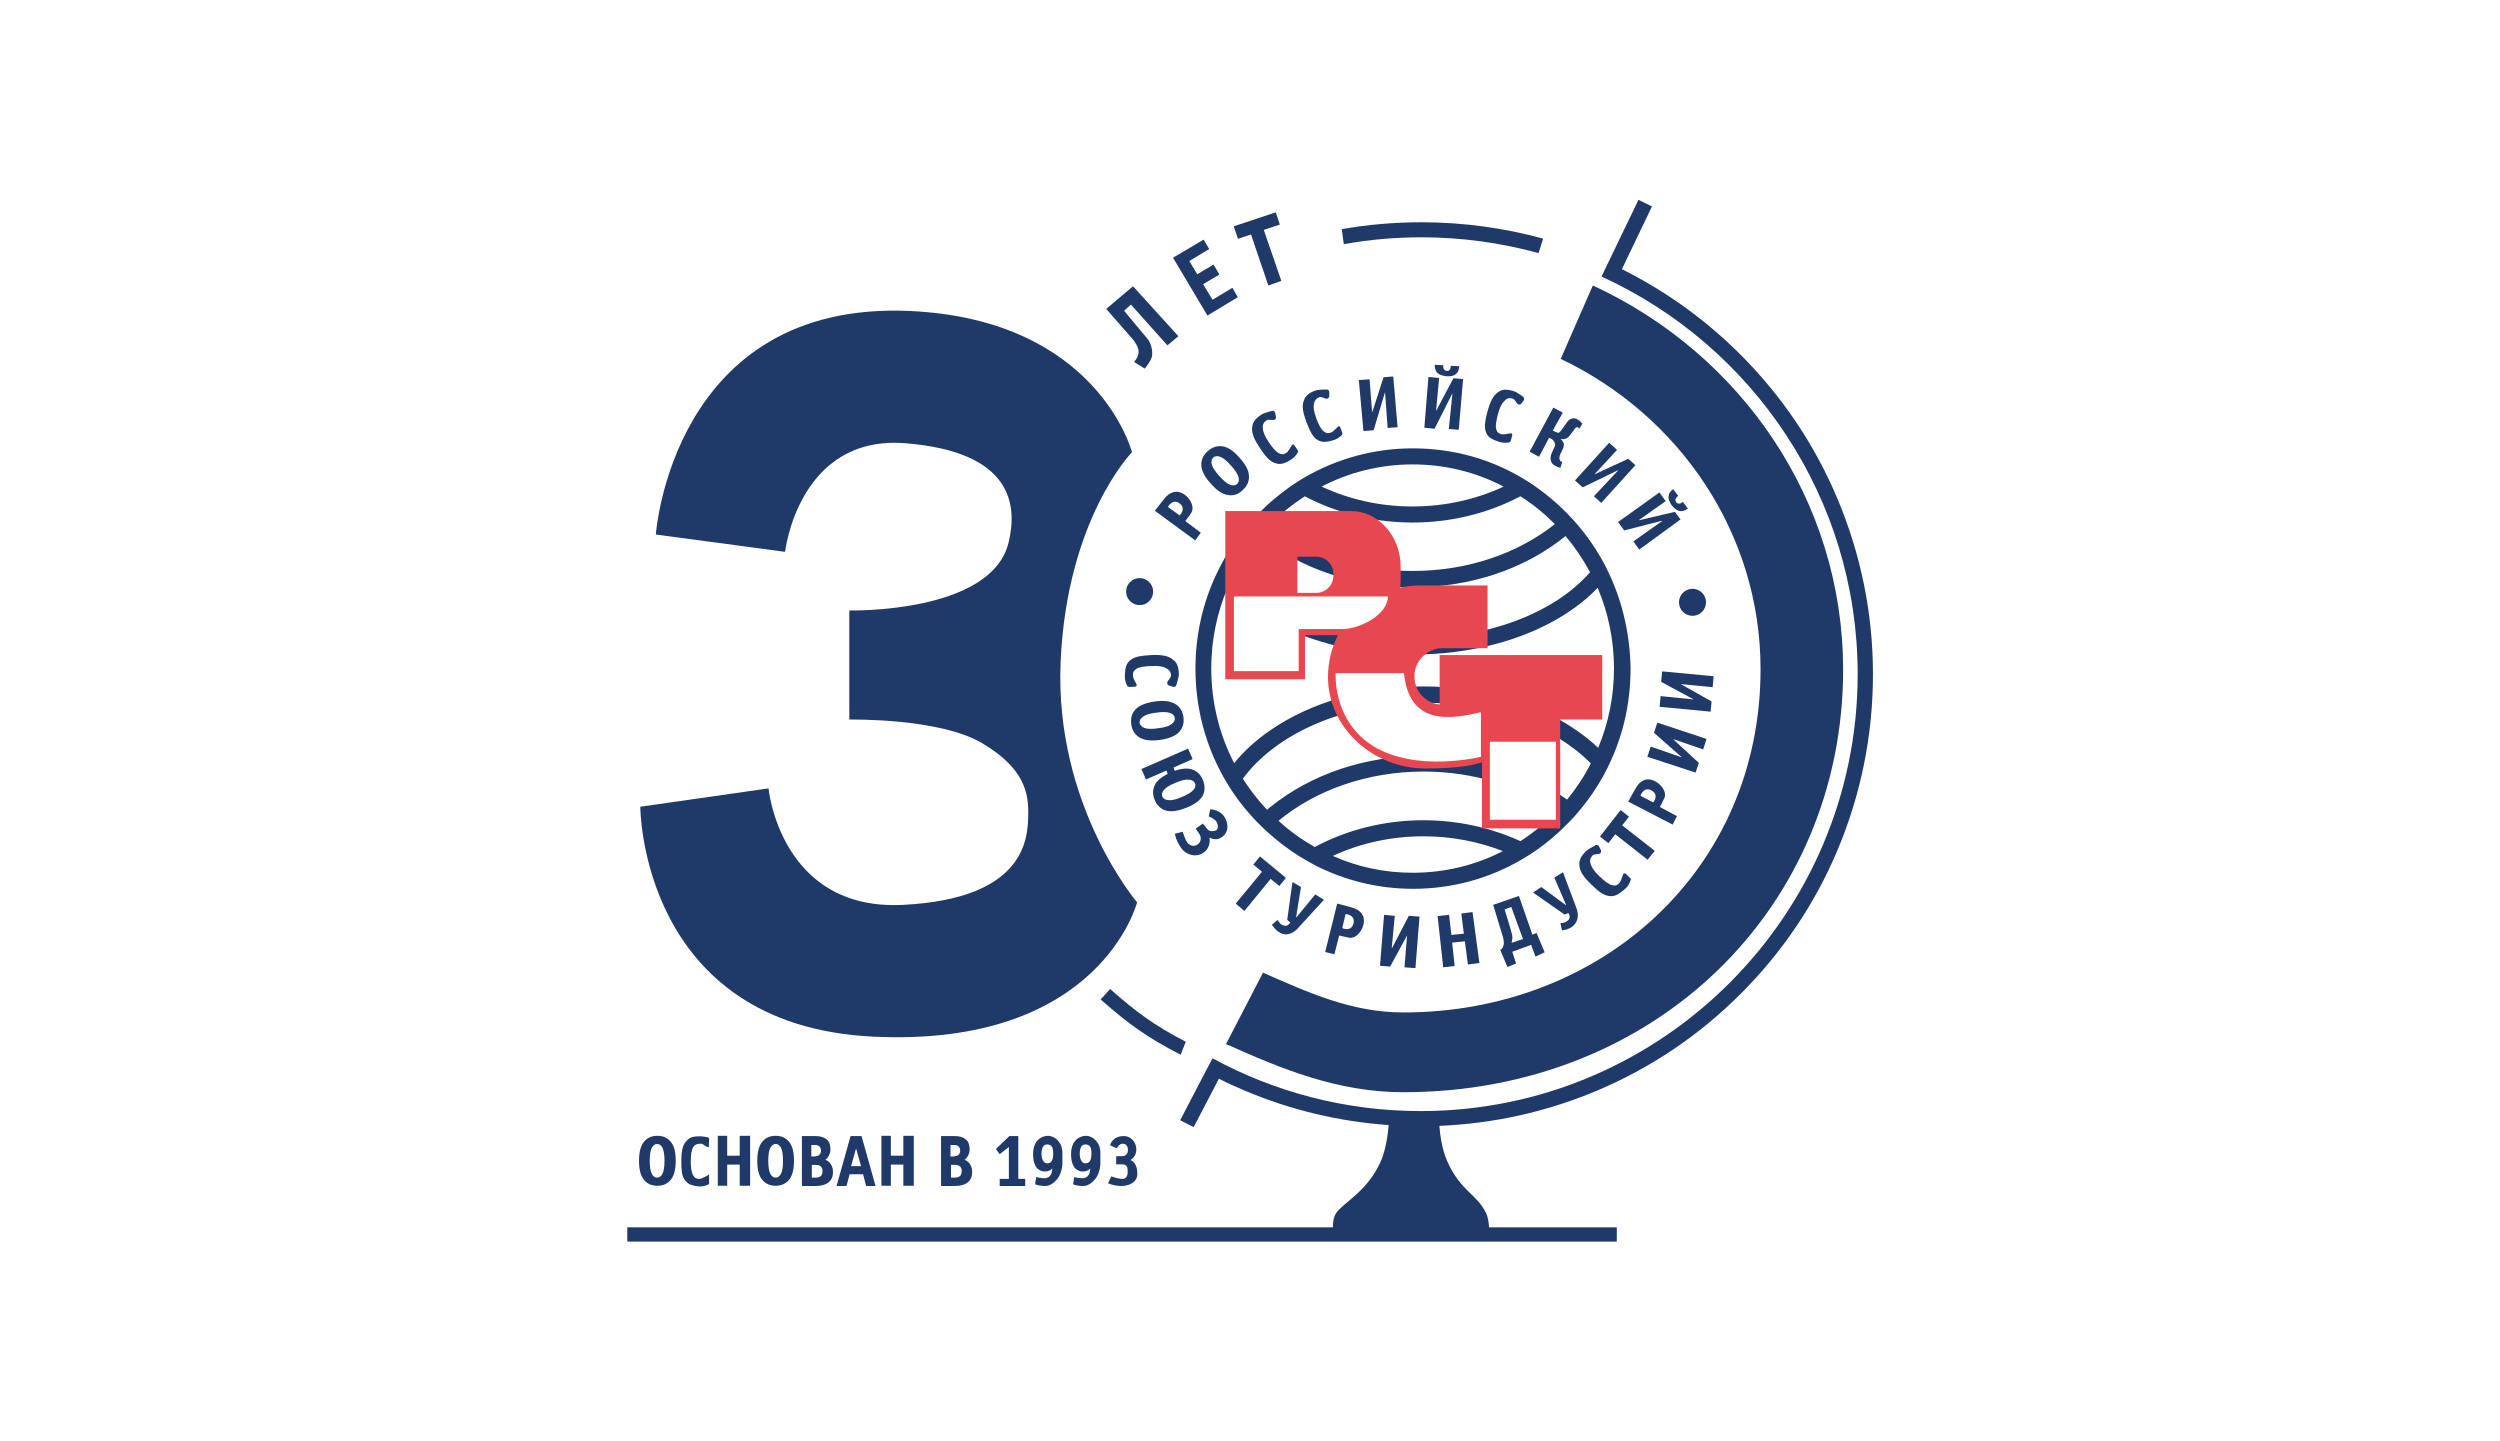 <?xml version="1.0" encoding="UTF-8"?> <!-- Generator: Adobe Illustrator 25.4.1, SVG Export Plug-In . SVG Version: 6.00 Build 0) --> <svg xmlns="http://www.w3.org/2000/svg" xmlns:xlink="http://www.w3.org/1999/xlink" id="Слой_1" x="0px" y="0px" viewBox="0 0 980.8 565.5" style="enable-background:new 0 0 980.8 565.5;" xml:space="preserve"> <style type="text/css"> .st0{fill:#FFFFFF;} .st1{fill:#1F3968;} .st2{fill:#E74850;} </style> <rect class="st0" width="980.8" height="565.5"></rect> <g> <g> <path class="st1" d="M624.9,112l-12.6,28.8c46.4,22.1,78.4,68.3,78.4,121.7c0,79-62.7,134.7-140.1,134.7 c-20.5,0-37.5-7.9-55.1-15.6l-14.5,28c21.9,9.8,43.8,18.9,69.6,18.9c98.9,0,172.5-72.4,172.5-165.9 C723,196.1,682.9,138.8,624.9,112z"></path> <path class="st1" d="M557.7,87.2c-10.6,0-21.1,0.9-31.3,2.7l0.8,5.9c9.9-1.8,20.1-2.7,30.5-2.7c15.9,0,31.3,2.2,45.9,6.2l1.8-5.7 C589.9,89.4,574,87.2,557.7,87.2z"></path> <path class="st1" d="M435.5,388c10.5,9.2,17.2,14.2,29.7,20.7l-2,5.1c-13-6.7-20.3-11.9-31.4-21.7L435.5,388z"></path> <path class="st1" d="M720.8,195.5c-8.9-21.1-21.7-40.1-38-56.4c-13.7-13.7-29.3-24.9-46.5-33.5L648.1,81l-5.3-2.6l-14.5,30.1 c59.2,27,100.5,86.8,100.5,156c0,94.5-76.9,171.4-171.4,171.4c-29.6,0-57.4-7.5-81.7-20.7l-2.8,5.3c0,0,0,0,0,0l-9.9,19l5.3,2.7 l9.9-19c3.3,1.7,6.7,3.2,10.2,4.7c18,7.6,36.9,12.1,56.4,13.5c-0.2,2.6-0.9,9-3,14c-5.2,12-14.7,16.3-17.6,20.5 c-1.1,1.6-1.3,4.1-1.3,5.6H246.1v5.6h388.2v-5.6h-50.1c-0.1-1.5-0.4-4-1.2-5.6c-3.5-7.4-10.1-8.6-15.3-20.5 c-2.1-4.8-2.8-10.9-3-13.7c21.4-0.9,42.1-5.5,61.8-13.8c21.1-8.9,40.1-21.7,56.4-38s29.1-35.2,38-56.4c9.2-21.9,13.9-45.1,13.9-69 S730,217.3,720.8,195.5z"></path> <path class="st1" d="M631.4,225.3c-1-2.2-2.1-4.3-3.3-6.4c-2.6-4.5-5.6-8.8-9-12.8c-1.4-1.6-2.8-3.2-4.3-4.7 c-0.1-0.1-0.2-0.2-0.2-0.2c-3.7-3.8-7.7-7.1-11.9-10.1c-1.9-1.4-3.9-2.6-5.9-3.8c-12.8-7.5-27.3-11.4-42.5-11.4 c-15.2,0-29.7,4-42.5,11.4c-2,1.2-4,2.4-5.9,3.8c-4.2,3-8.2,6.3-11.9,10.1c-0.1,0.1-0.2,0.2-0.2,0.2c-1.5,1.5-2.9,3.1-4.3,4.7 c-3.4,4-6.4,8.3-9,12.8c-1.2,2.1-2.3,4.2-3.3,6.4c-5.4,11.4-8.2,24-8.2,37c0,15.3,3.9,30,11.2,42.9c1.2,2.1,2.4,4.1,3.8,6.1 c2.5,3.7,5.4,7.2,8.5,10.5c0.5,0.5,1,1,1.5,1.5c1,1,2,2,3,2.9c4,3.6,8.2,6.9,12.7,9.7c2.1,1.3,4.2,2.5,6.3,3.6 c11.8,6,24.8,9.2,38.4,9.2c15.2,0,29.8-4,42.6-11.5c2.1-1.2,4.1-2.5,6.1-3.9c4.1-2.9,8-6.2,11.6-9.9c0.4-0.4,0.7-0.7,1.1-1.1 c1.5-1.5,2.9-3.1,4.2-4.7c3.4-4.1,6.3-8.4,8.9-13c1.1-2,2.2-4.1,3.1-6.2c5.1-11.2,7.7-23.4,7.7-36.1 C639.5,249.3,636.7,236.7,631.4,225.3z M554.2,182.2c12.9,0,25,3.1,35.7,8.7c-10.7,5-22.9,7.8-35.7,7.8c-12.9,0-25-2.8-35.7-7.8 C529.2,185.3,541.4,182.2,554.2,182.2z M511.9,194.7c12.7,6.7,27.2,10.3,42.3,10.3c15.1,0,29.6-3.6,42.3-10.3 c4.9,3.1,9.4,6.8,13.5,10.9c-14.3,11.4-34,18.4-55.8,18.4c-21.8,0-41.5-7-55.8-18.4C502.5,201.5,507,197.9,511.9,194.7z M494.2,210.3c16.1,12.9,37.4,20.1,60,20.1c22.7,0,44-7.1,60-20.1c3.7,4.4,6.9,9.1,9.6,14.2c-3.5,4-7.9,7.8-13.2,11.2 c-15,9.6-35.1,14.8-56.4,14.8c-21.4,0-41.4-5.3-56.4-14.8c-5.3-3.4-9.8-7.1-13.2-11.2C487.3,219.4,490.5,214.7,494.2,210.3z M554.2,342.4c-11.1,0-21.7-2.3-31.3-6.6c10.7-5,22.8-7.7,35.6-7.7c11,0,21.6,2.1,31.1,5.8C579,339.4,566.9,342.4,554.2,342.4z M596.5,330c-11.7-5.3-24.6-8.2-38-8.2c-15.2,0-29.8,3.6-42.7,10.5c-5.1-2.9-9.9-6.3-14.2-10.3c14.4-11.9,34.6-19.3,56.9-19.3 c19.9,0,38.2,5.9,52.1,15.7C606.3,322.8,601.6,326.7,596.5,330z M614.8,313.7c-15.6-11.1-35.4-17.2-56.3-17.2 c-22.7,0-44,7.1-60.1,20.1c-0.4,0.4-0.9,0.7-1.3,1.1c-3.5-3.7-6.7-7.8-9.5-12.2c12.9-17.6,39.8-29.8,70.8-29.8 c27.4,0,51.6,9.5,65.7,23.8C621.6,304.5,618.4,309.3,614.8,313.7z M627,293.4c-2.6-2.5-5.5-4.8-8.7-7 c-16-11.1-37.3-17.1-59.9-17.1s-43.8,6.1-59.9,17.1c-5.7,3.9-10.5,8.3-14.3,13c-5.8-11.1-9-23.8-9-37.2c0-11.2,2.3-21.9,6.4-31.6 c3.6,3.7,7.8,7.2,12.8,10.4c16,10.2,37.2,15.8,59.8,15.8c22.5,0,43.8-5.6,59.8-15.8c5-3.2,9.2-6.6,12.8-10.4 c4.1,9.7,6.4,20.4,6.4,31.6C633.2,273.3,631,283.8,627,293.4z"></path> <path class="st1" d="M333.2,239.5v42.8c0,0,35.2-0.7,52,9.2c16.8,9.9,18.4,19.7,18.2,28.4c-0.2,8.7-0.8,32.7-49.2,35.1 c-48.1,2.4-52.7-45.7-52.7-45.7l-50.3,7.2c0,0,0,85.8,91.4,90.2C431.7,411,446.1,354,446.1,354s-32.4-38-30-94.2s28-82.4,28-82.4 s-13.4-52.1-87.3-55.4c-93.1-4.1-99.5,87.7-99.5,87.7l50.7,6.8c0,0,5.2-46,47.3-42.6s43.9,24.4,40.4,38.9 C389,240.8,333.2,239.5,333.2,239.5z"></path> <polygon class="st1" points="460.2,101.1 473.7,123.8 485.6,116.6 483.5,112.9 475.7,117.6 472,111.5 478.4,107.7 476.1,103.8 469.7,107.6 466.6,102.4 474.4,97.7 472.2,94 "></polygon> <path class="st1" d="M252.6,462.8c-1.3-1.6-1.9-4-1.9-7.4c0-3.3,0.6-5.8,1.9-7.4c1.3-1.6,3-2.4,5.3-2.4c2.3,0,4,0.8,5.3,2.4 c1.3,1.6,1.9,4,1.9,7.4c0,3.3-0.6,5.8-1.9,7.4c-1.3,1.6-3,2.4-5.3,2.4C255.6,465.2,253.8,464.4,252.6,462.8z M259.9,460.5 c0.5-1,0.8-2.7,0.8-5.1c0-2.4-0.3-4.1-0.8-5.1c-0.5-1-1.2-1.5-2.1-1.5c-0.8,0-1.5,0.5-2.1,1.5c-0.5,1-0.8,2.7-0.8,5.1 c0,2.4,0.3,4.1,0.8,5.1c0.5,1,1.2,1.5,2.1,1.5C258.7,462,259.4,461.5,259.9,460.5z"></path> <path class="st1" d="M481.7,194.2c-2.1-0.3-4.4-1.8-6.7-4.5c-2.4-2.6-3.6-5-3.7-7.1c-0.1-2.1,0.7-4,2.5-5.6 c1.8-1.6,3.7-2.2,5.8-1.9c2.1,0.3,4.4,1.8,6.7,4.5c2.4,2.6,3.6,5,3.7,7.1c0.1,2.1-0.7,4-2.5,5.6 C485.8,194,483.8,194.6,481.7,194.2z M485.9,187.2c-0.3-1.2-1.3-2.7-3-4.6c-1.7-1.9-3.1-3-4.2-3.4c-1.1-0.4-2-0.3-2.7,0.3 c-0.7,0.6-0.9,1.5-0.6,2.7c0.3,1.2,1.3,2.7,3,4.6c1.7,1.9,3.1,3,4.2,3.4c1.1,0.4,2,0.3,2.7-0.3C486,189.3,486.2,188.4,485.9,187.2 z"></path> <path class="st1" d="M445.6,278.2c1.5-1.5,4-2.5,7.5-3c3.5-0.5,6.2-0.1,8,1c1.8,1.1,2.9,2.8,3.2,5.2c0.3,2.4-0.3,4.3-1.8,5.9 c-1.5,1.5-4,2.5-7.5,3c-3.5,0.5-6.2,0.1-8-1c-1.8-1.1-2.9-2.8-3.2-5.2C443.5,281.7,444.1,279.7,445.6,278.2z M449,285.6 c1.1,0.4,2.9,0.5,5.4,0.1c2.5-0.3,4.2-0.8,5.2-1.6c1-0.7,1.4-1.5,1.3-2.4c-0.1-0.9-0.7-1.6-1.9-2c-1.1-0.4-2.9-0.5-5.4-0.1 c-2.5,0.3-4.2,0.8-5.2,1.6c-1,0.7-1.4,1.5-1.3,2.4C447.3,284.5,447.9,285.2,449,285.6z"></path> <path class="st1" d="M299,462.8c-1.3-1.6-1.9-4-1.9-7.4c0-3.3,0.6-5.8,1.9-7.4c1.3-1.6,3-2.4,5.3-2.4c2.3,0,4,0.8,5.3,2.4 c1.3,1.6,1.9,4,1.9,7.4c0,3.3-0.6,5.8-1.9,7.4c-1.3,1.6-3,2.4-5.3,2.4C302,465.2,300.3,464.4,299,462.8z M306.4,460.5 c0.5-1,0.8-2.7,0.8-5.1c0-2.4-0.3-4.1-0.8-5.1c-0.5-1-1.2-1.5-2.1-1.5c-0.8,0-1.5,0.5-2.1,1.5c-0.5,1-0.8,2.7-0.8,5.1 c0,2.4,0.3,4.1,0.8,5.1c0.5,1,1.2,1.5,2.1,1.5C305.2,462,305.8,461.5,306.4,460.5z"></path> <path class="st1" d="M268.6,462.8c-1.2-1.6-1.3-4.1-1.3-7.4c0-3.3,0.4-5.9,1.7-7.4c1.3-1.6,2.3-2.2,5.5-2.2c1.4,0,2.9,0.3,3.7,0.6 l-0.1,3.7c-2.2-0.5-1.9-1.4-3.1-1.4c-1.2,0-2.3,0.2-3,1.3c-0.7,1.1-1,3-1,5.6c0,2.7,0.3,4.5,1,5.6c0.7,1.1,1.2,1.3,2.5,1.3 c0.7,0,2.9-1.2,3.5-1.6c0.1-0.1,0.2,0,0.2,0.1v3.5c-0.6,0.4-2.1,1-3.5,1C270.9,465.2,269.7,464.4,268.6,462.8z"></path> <path class="st1" d="M500,181.6c-2.1-0.8-3.7-2.8-5.7-5.8c-2-3-3.2-5.5-3.1-7.7c0.2-2.2,0.7-3.4,3.6-5.4c0.8-0.6,2.9-1.1,4.2-1.5 c0.6-0.2,1.2,0.3,1.3,0.9l0.3,1.5c0.1,0.7-0.5,1.2-1.1,1.2c-0.8,0-2-0.3-2.6,0.1c-1.1,0.7-1.6,1.7-1.5,3c0.1,1.4,0.7,3.1,2.3,5.5 c1.6,2.4,2.9,3.9,4.2,4.5c1.3,0.5,1.9,0.4,3-0.4c0.4-0.3,1.4-1.9,1.9-2.8c0.2-0.4,0.7-0.4,1,0l1.3,1.9c0.2,0.3,0.2,0.7,0,1 c-0.4,0.8-1.3,1.8-2.3,2.5C503.5,182.3,501.9,182.3,500,181.6z"></path> <path class="st1" d="M631.1,351.5c-2.2-0.3-4.2-2-6.8-4.5c-2.6-2.5-4.3-4.7-4.6-6.9c-0.3-2.2,0-3.5,2.4-6.1 c0.7-0.7,2.6-1.7,3.8-2.4c0.6-0.3,1.3,0,1.5,0.6l0.7,1.4c0.2,0.6-0.2,1.3-0.8,1.4c-0.8,0.1-2,0.1-2.5,0.6c-0.9,0.9-1.2,2-0.8,3.3 c0.4,1.3,1.4,2.9,3.5,4.9c2.1,2,3.7,3.2,5.1,3.5c1.4,0.3,1.9,0,2.9-1.1c0.3-0.4,0.9-2.1,1.3-3.2c0.1-0.4,0.6-0.5,1-0.2l1.7,1.6 c0.3,0.2,0.4,0.6,0.2,1c-0.3,0.8-0.8,2.1-1.7,2.9C634.7,351.4,633.1,351.8,631.1,351.5z"></path> <path class="st1" d="M443.7,258.8c1.7-1.3,4.4-1.6,8-1.8c3.6-0.2,6.4,0.2,8.1,1.5c1.8,1.3,2.5,2.4,2.7,5.9c0,1-0.6,3.1-1,4.4 c-0.2,0.6-0.9,0.9-1.5,0.6l-1.5-0.5c-0.6-0.3-0.8-1-0.4-1.6c0.5-0.7,1.3-1.6,1.3-2.2c0-1.3-0.5-2.2-1.8-2.9 c-1.2-0.7-3-1.1-5.9-0.9c-2.9,0.1-4.9,0.4-6,1.2c-1.1,0.8-1.3,1.4-1.2,2.8c0,0.5,0.8,2.2,1.4,3.2c0.2,0.4-0.1,0.8-0.5,0.9 l-2.3,0.1c-0.4,0-0.7-0.2-0.9-0.5c-0.4-0.8-0.9-2.1-0.9-3.2C441.3,261.4,442.1,260,443.7,258.8z"></path> <path class="st1" d="M516.6,172.4c-1.8-1.2-2.8-3.6-4.1-6.9c-1.2-3.3-1.8-6-1.1-8c0.7-2,1.5-3.1,4.7-4.3c0.9-0.3,3-0.4,4.4-0.4 c0.6,0,1.1,0.5,1,1.2l0,1.5c-0.1,0.6-0.7,1.1-1.3,0.9c-0.8-0.2-1.9-0.8-2.5-0.6c-1.2,0.4-1.9,1.2-2.2,2.5 c-0.3,1.3-0.1,3.1,0.9,5.8c1,2.7,1.9,4.4,3,5.2c1.1,0.8,1.7,0.8,3,0.3c0.5-0.2,1.7-1.4,2.5-2.2c0.3-0.3,0.8-0.2,0.9,0.2l0.8,2.2 c0.1,0.3,0,0.7-0.2,0.9c-0.6,0.6-1.6,1.4-2.7,1.8C519.9,173.8,518.3,173.5,516.6,172.4z"></path> <path class="st1" d="M582.9,169.3c-0.7-2-0.2-4.6,0.7-8c0.9-3.4,2.1-5.9,3.8-7.2c1.7-1.3,3-1.6,6.3-0.7c0.9,0.2,2.7,1.4,3.8,2.2 c0.5,0.4,0.6,1.1,0.2,1.6l-0.9,1.2c-0.4,0.5-1.2,0.4-1.6-0.1c-0.5-0.6-1-1.7-1.7-1.9c-1.2-0.4-2.3-0.2-3.2,0.8 c-1,0.9-1.9,2.5-2.6,5.2c-0.7,2.7-1.1,4.7-0.7,6c0.4,1.3,0.9,1.6,2.2,2c0.5,0.1,2.3-0.2,3.4-0.4c0.4-0.1,0.8,0.3,0.7,0.7l-0.6,2.2 c-0.1,0.3-0.4,0.6-0.7,0.7c-0.9,0.1-2.2,0.2-3.3-0.1C584.6,172.3,583.5,171.2,582.9,169.3z"></path> <path class="st1" d="M281.6,465.2v-19.6h3.7v7.8h4.9v-7.8h4.1v19.6h-4.1v-8.3h-4.9v8.3H281.6z"></path> <path class="st1" d="M345.8,465.2v-19.6h3.7v7.8h4.9v-7.8h4.1v19.6h-4.1v-8.3h-4.9v8.3H345.8z"></path> <path class="st1" d="M314.7,445.7h5.2c2.1,0,3.5,0.5,4.5,1.4c1.1,0.9,1.4,2.5,1.4,3.9c0,2.1-1.5,3.9-2.1,4 c0.7,0.1,3.1,1.4,3.1,4.8c0,3.5-2.3,5.5-7,5.5h-5.2V445.7z M319.9,453.6c0.7,0,1.2-0.2,1.6-0.6c0.4-0.4,0.6-1,0.6-1.6 s-0.2-1.2-0.6-1.6c-0.4-0.4-1-0.6-1.6-0.6h-1.6v4.5H319.9z M320,462c1.8,0,2.7-0.8,2.7-2.5c0-1.7-0.9-2.5-2.7-2.5h-1.5v5H320z"></path> <path class="st1" d="M369.3,445.7h5.2c2.1,0,3.5,0.5,4.5,1.4c1.1,0.9,1.4,2.5,1.4,3.9c0,2.1-1.5,3.9-2.1,4 c0.7,0.1,3.1,1.4,3.1,4.8c0,3.5-2.3,5.5-7,5.5h-5.2V445.7z M374.5,453.6c0.7,0,1.2-0.2,1.6-0.6c0.4-0.4,0.6-1,0.6-1.6 s-0.2-1.2-0.6-1.6c-0.4-0.4-1-0.6-1.6-0.6h-1.6v4.5H374.5z M374.6,462c1.8,0,2.7-0.8,2.7-2.5c0-1.7-0.9-2.5-2.7-2.5h-1.5v5H374.6z "></path> <path class="st1" d="M328.2,465.3l5.5-19.6h4.3l5.5,19.6h-3.7l-1.2-4.6h-5.3l-1.2,4.6H328.2z M337.8,457.5l-1.9-6.8h-0.1l-1.9,6.8 H337.8z"></path> <path class="st1" d="M392.2,465.3v-2.8h3.6V450l-3.6,2.8l-1.5-2l5.3-5.1h3.5v16.8h2.7v2.8H392.2z"></path> <path class="st1" d="M406.1,464.6l0.4-2.8c0,0,2.6,0.6,3.7,0.4c2.8-0.3,2.6-3.8,2.6-3.8s-0.8,1.2-2.9,1.2c-2,0-4.6-1.3-4.6-6.8 s3.4-7.2,5.9-7.2s5.6,2.5,5.6,6.6v4.2c0,2.4-1,4.9-1.9,6c-1.1,1.4-2.8,2.9-4.9,2.9C408.5,465.3,406.5,464.9,406.1,464.6z M413.2,452.6c0-3.2-1.1-3.6-2.5-3.6c-1.3,0-2.1,1.3-2.1,3.7c0,2.4,1.1,3.7,2.1,3.7S413.2,456.2,413.2,452.6z"></path> <path class="st1" d="M421,464.6l0.4-2.8c0,0,2.6,0.6,3.7,0.4c2.8-0.3,2.6-3.8,2.6-3.8s-0.8,1.2-2.9,1.2c-2,0-4.6-1.3-4.6-6.8 s3.4-7.2,5.9-7.2s5.6,2.5,5.6,6.6v4.2c0,2.4-1,4.9-1.9,6c-1.1,1.4-2.8,2.9-4.9,2.9C423.4,465.3,421.4,464.9,421,464.6z M428.2,452.6c0-3.2-1.1-3.6-2.5-3.6c-1.3,0-2.1,1.3-2.1,3.7c0,2.4,1.1,3.7,2.1,3.7S428.2,456.2,428.2,452.6z"></path> <path class="st1" d="M499,362.8l2.1-1.8l0.3,0.1c0.1,0.3,0.5,0.8,0.6,0.9c0.6,0.9,1.6,1.1,2.1,1.2c1.3,0.2,2.1-1.3,2.1-1.3l-1.2-1 l2-14.5c0-0.2,0.3-0.3,0.4-0.2l3,1.8l-1.9,11.8l0.1,0.1l7.4-9l3.4,2.1l-10.6,11.6c-1,1-3.2,2.5-5.6,1.8 C500.8,365.6,499.2,363.1,499,362.8z"></path> <path class="st1" d="M612.8,365l-0.6-2.7l0.2-0.2c0.3,0,0.9,0,1.1-0.1c1-0.2,1.7-0.9,2-1.3c0.8-1.1-0.2-2.5-0.2-2.5l-1.5,0.6 l-12-8.4c-0.2-0.1-0.2-0.4,0-0.5l2.9-1.9l9.6,7.1l0.1-0.1l-4.6-10.7l3.4-2.1l5.5,14.7c0.4,1.4,0.7,3.9-1,5.8 C616.1,364.7,613.1,365,612.8,365z"></path> <path class="st1" d="M588.6,372.7c0,0,2.3-1.1,1-5.2l-3.8-12.5l10.1-3.5l5.3,15.2l1.6-0.7l3.2,7.6l-3.6,1.7l-1.7-4.6l-7.4,2.7 l1.5,4.6l-3.4,1.4L588.6,372.7z M597.5,368.4l-4.6-12.6l-2.6,1c0,0,2.5,8.1,2.9,9.8s-0.2,3.3-0.2,3.3L597.5,368.4z"></path> <path class="st1" d="M453.1,200.4c0,0,1.9-2.6,3.8-4.9c1.9-2.3,4.7-3.7,7.9-1.4c2.6,1.9,3.8,5.2,2.6,7c-1.2,1.9-2.4,3.3-2.4,3.3 l6.1,4.6l-2.2,3L453.1,200.4z M462.8,197.5c-2.8-2.1-4.6,1.4-4.6,1.4l4.6,3.3C462.7,202.3,465.6,199.6,462.8,197.5z"></path> <path class="st1" d="M524.6,354.5c0,0,3.2,0.8,6,1.6c2.9,0.9,5.2,2.9,4.3,6.7c-0.8,3.1-3.3,5.5-5.5,5.1c-2.2-0.4-4-0.9-4-0.9 l-1.9,7.4l-3.6-0.9L524.6,354.5z M531,362.3c0.9-3.4-3.1-3.7-3.1-3.7l-1.3,5.5C526.5,364.1,530.1,365.8,531,362.3z"></path> <path class="st1" d="M638.8,314.5c0,0,1.5-2.9,3-5.4c1.5-2.6,4-4.4,7.5-2.6c2.9,1.5,4.6,4.5,3.7,6.5c-0.9,2-1.8,3.6-1.8,3.6 l6.7,3.6l-1.7,3.3L638.8,314.5z M647.9,310.1c-3.1-1.7-4.3,2.1-4.3,2.1l5,2.6C648.6,314.9,651.1,311.8,647.9,310.1z"></path> <path class="st1" d="M533.1,149.1l4.2-0.3l1,12.8l0.1,0c0.1-0.3,4.4-13.6,4.4-13.6l3.8-0.3l1.7,19.9l-3.9,0.3l-1-13.8l-0.1,0 c-0.1,0.3-4.4,14.7-4.4,14.7l-4,0.3L533.1,149.1z"></path> <path class="st1" d="M543,358.9l4.2,0.4L546,372l0.1,0l6.6-12.7l4.2,0.3l-1.6,20.2l-4.3-0.3l1-12.3l-0.1,0l-6.5,12l-4-0.3 L543,358.9z"></path> <path class="st1" d="M646.3,296.9l1.3-4l12.1,4.2l0-0.1l-10.8-9.5l1.3-4l19.3,6.4l-1.3,4.1l-11.7-4l0,0.1l10,9.2l-1.3,3.8 L646.3,296.9z"></path> <path class="st1" d="M651.1,277.3l0.4-4.2l12.8,1.3l0-0.1l-12.6-6.8l0.4-4.1l20.2,1.9l-0.4,4.3l-12.3-1.2l0,0.1l11.9,6.7l-0.4,4 L651.1,277.3z"></path> <path class="st1" d="M560.4,147.9l4.2,0.4l-1.2,12.8l0.1,0c0.1-0.3,6.7-12.7,6.7-12.7l3.8,0.3l-1.7,19.9l-3.9-0.3l1.4-13.8l-0.1,0 c-0.1,0.3-6.9,13.7-6.9,13.7l-4-0.4L560.4,147.9z"></path> <path class="st1" d="M563.9,146.3c-0.7-0.8-1.1-1.8-1-3.2l3.3,0.2c-0.1,1.4,0.4,2.1,1.4,2.2c1,0.1,1.5-0.6,1.6-2l3.3,0.2 c-0.1,1.4-0.5,2.4-1.4,3.1c-0.8,0.7-2.1,0.9-3.7,0.8C565.8,147.4,564.7,147,563.9,146.3z"></path> <path class="st1" d="M631.3,173.7l3.1,2.8l-8.7,9.4l0.1,0.1c0.3-0.2,13-6,13-6l2.8,2.5l-13.4,14.8l-2.9-2.6l9.5-10.1l-0.1-0.1 c-0.3,0.2-13.8,6.7-13.8,6.7l-3-2.7L631.3,173.7z"></path> <path class="st1" d="M651,193.2l2.5,3.4L643,204l0.1,0.1c0.3-0.1,14-3.3,14-3.3l2.2,3l-16.2,11.8l-2.3-3.2l11.3-8l-0.1-0.1 c-0.3,0.1-14.8,3.8-14.8,3.8l-2.4-3.3L651,193.2z"></path> <path class="st1" d="M654.6,194.7c0.1-1.1,0.7-2,1.8-2.8l2,2.6c-1.1,0.9-1.4,1.7-0.8,2.5c0.6,0.8,1.5,0.8,2.6-0.1l2,2.6 c-1.1,0.8-2.2,1.2-3.2,1c-1-0.2-2.1-0.9-3.1-2.2C655,197,654.5,195.8,654.6,194.7z"></path> <path class="st1" d="M608.5,180.9c-0.3-0.8-0.2-1.6,0-2.5l1.6-3.6c0.1-2.5-2.4-3-2.4-3l-3.9,7.4l-3.7-2l9.3-17.3l3.7,2l-3.9,7 c0,0,1.8,1,2.2,0.9c0.4-0.1,0.8-0.5,1.2-1.1l2.3-3.2c0.5-0.7,1.1-1.1,1.8-1.3c0.7-0.2,1.5-0.1,2.3,0.4c0.5,0.3,0.9,0.6,1.3,1.1 l0.5,0.5l-1.2,2l-0.1-0.1l-0.1-0.1c-0.2-0.2-0.3-0.3-0.3-0.3c-0.4-0.3-0.8-0.1-1.2,0.4l-2,2.7c-0.7,0.9-1.5,1.4-2.4,1.5 c-0.4,0-0.8,0-1.3-0.2c0.4,0.3,0.7,0.7,0.9,1.2c1.4,1.4-0.9,4.3-1.2,5.5s0,1.9,0.4,2.2l0.3,0.1l0.2,0l0.1,0.1l-0.7,2.3l-0.6-0.1 c-0.5-0.1-1-0.4-1.5-0.7C609.3,182.3,608.7,181.7,608.5,180.9z"></path> <path class="st1" d="M449.1,144.6l-4.2-2.6c0,0,1.8-1.8,1.8-3.9s-1.5-3.9-2.2-4.9L434,121.2l10.5-8.9l17.8,19.6l-4.3,3.6l-14.3-16 l-2.7,2.4l9.4,11.3c1.3,1.8,1.8,4.4,1.6,6.3S449.1,144.6,449.1,144.6z"></path> <g> <path class="st1" d="M437.9,453.6h2.3c0.7,0,2.3-0.3,2.3-2.4c0-1.7-0.8-2.5-2.1-2.5s-2.3,1.8-2.3,1.8l-2.6-1.2 c0,0,0.8-3.6,5.4-3.6c3,0,4.9,2.6,4.9,5.2c0,2.6-1.6,3.8-2.3,4.2c0.9,0.4,2.7,1.5,2.7,5.4c0,3.9-4.3,4.8-6.1,4.8 c-1.7,0-3.9-0.4-5.4-1.1l1.3-2.7c0.6,0.3,2.9,1,4.3,1c1.5,0,2.1-1.2,2.1-2.6c0-1.4,0.1-3.1-2.2-3.1h-2.3V453.6z"></path> </g> <g> <path class="st1" d="M471.9,323.1l1.7,2.1c0.9,1.3,2.9,0.9,3.6,0.5s0.8-1.8,0.2-3.1c-0.6-1.3-3.2-2.3-3.2-2.3l0.6-2.8 c0,0,4.4,0,6.1,4c1.4,3.1,0.3,5.4-1,6.5c-2.2,2-4.5,1.1-5.4,0.6c0.2,1.1,0.4,4.4-2.8,6.2s-6.7,0.2-8.3-2.1 c-1.1-1.5-2.2-3.8-2.5-5.6l3.1-0.8c0,0,0.8,2.8,1.7,4.1s2.6,1.9,4,1s1.8-2.6,0.9-4.1l-1.5-2.2L471.9,323.1z"></path> </g> <polygon class="st1" points="502.7,110.2 495.8,90.2 502.1,88.1 500.5,83.3 484,88.8 485.7,93.7 490.8,92 497.6,112 "></polygon> <path class="st1" d="M471.9,306c-0.9-2.2-2.4-3.6-4.4-4.2c-1.8-0.5-4-0.3-6.6,0.6l-0.5-1.3l7.5-3.3l-1.8-4.1l-18.3,8l1.8,4.1 l8-3.5l0.5,1.3c-2.4,1.2-4.1,2.6-4.9,4.1c-1,1.9-1.1,3.9-0.2,6.1c0.9,2.2,2.4,3.6,4.4,4.2c2.1,0.6,4.7,0.2,8-1.1 c3.3-1.3,5.4-2.9,6.5-4.8C472.8,310.2,472.8,308.2,471.9,306z M468.2,309.9c-0.8,0.9-2.3,1.9-4.6,2.8c-2.3,1-4.1,1.4-5.3,1.2 c-1.2-0.1-2-0.6-2.3-1.4c-0.3-0.8-0.1-1.7,0.6-2.6c0.8-0.9,2.3-1.9,4.6-2.8c2.3-1,4.1-1.4,5.3-1.2c1.2,0.1,2,0.6,2.3,1.4 C469.2,308.1,469,309,468.2,309.9z"></path> <polygon class="st1" points="504.5,344.4 494.3,336 491.7,339.2 495.1,342 484.8,354.5 488.2,357.4 498.5,344.8 501.9,347.6 "></polygon> <polygon class="st1" points="635.8,317.8 627.7,328.2 631,330.8 633.7,327.3 646.4,337.3 649.2,333.8 636.4,323.8 639.1,320.4 "></polygon> <polygon class="st1" points="575.9,378.4 580.4,377.8 577.7,357.8 573.3,358.4 574.3,366.3 569.4,366.8 568.5,358.9 564,359.4 566.2,379.5 570.7,379 569.7,369.8 574.7,369.3 "></polygon> <circle class="st1" cx="447.1" cy="232.1" r="5.3"></circle> <circle class="st1" cx="664" cy="236.3" r="5.3"></circle> </g> <path class="st2" d="M564.8,257v19.4c-5.6-0.6-9.9-5.3-9.9-11v0c0-6.1,5-11.1,11.1-11.1h17.6v-24.6h-26.8c-2.6,0-5.1,0.3-7.5,0.8 c0.1-0.9,0.2-1.9,0.2-2.9v-5.3c0-12-8.8-21.8-19.4-21.8H512h-19.8h-11.5v66H512v-17.3h12.9c-2.5,4.9-3.9,10.5-3.9,16.4v0 c0,19.8,17.5,35.9,38.3,35.9c13,0,19.2-1.4,22.1-2.5V325h30.7v-42.7h16.5V257H564.8z M523.1,225.9c0,3.7-3,6.7-6.7,6.7H509v-14.2 h7.4c3.7,0,6.7,3,6.7,6.7V225.9z"></path> <g> <path class="st0" d="M539.3,234h-29.8h-11.4h-14v29.3h25.4v-16.5h17c7.1,0,18-5.7,18-12.8H539.3z"></path> <rect x="584.5" y="291" class="st0" width="25.9" height="30.6"></rect> <path class="st0" d="M524,264.1c0,0,23.2,0,26.8,0c2.1,20.6,18,18.2,30.2,15.3c0,3.3,0,17.5,0,17.5s-25.2,6.3-42.3-4.2 C522.7,282.7,524,264.1,524,264.1z"></path> </g> </g> </svg> 